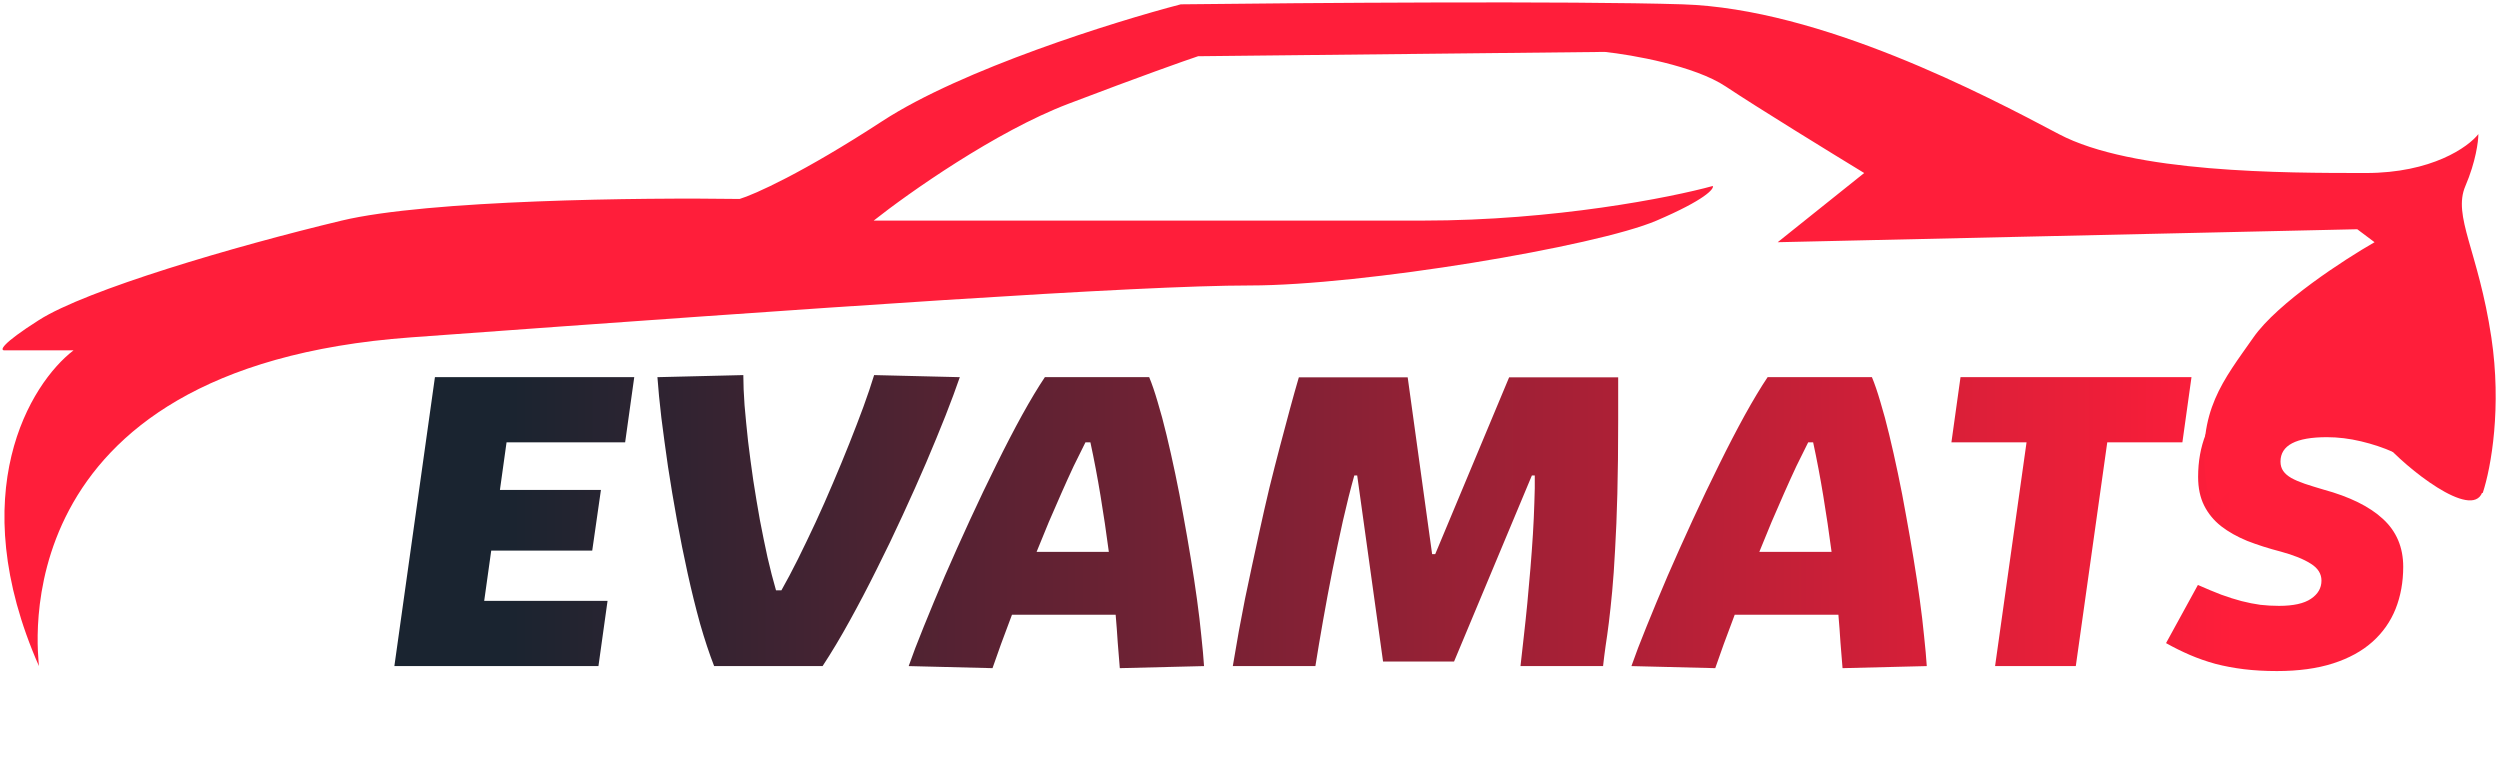 <svg width="289" height="90" viewBox="0 0 289 90" fill="none" xmlns="http://www.w3.org/2000/svg">
<path d="M45.589 77L50.278 43.6H73.319L72.266 51.136H58.557L57.791 56.639H69.467L68.462 63.649H56.786L55.973 69.463H70.232L69.18 77H45.589ZM82.554 77C81.996 75.564 81.454 73.93 80.927 72.095C80.417 70.245 79.938 68.307 79.492 66.281C79.045 64.255 78.63 62.19 78.248 60.084C77.865 57.979 77.522 55.929 77.219 53.935C76.932 51.942 76.676 50.06 76.453 48.289C76.246 46.519 76.094 44.955 75.999 43.6L85.928 43.36C85.928 44.381 85.976 45.546 86.071 46.853C86.183 48.161 86.319 49.549 86.478 51.017C86.653 52.468 86.853 53.967 87.076 55.515C87.315 57.062 87.571 58.593 87.842 60.108C88.129 61.608 88.424 63.051 88.727 64.439C89.046 65.827 89.373 67.095 89.708 68.243H90.33C90.936 67.174 91.574 65.97 92.244 64.63C92.914 63.275 93.592 61.863 94.278 60.395C94.964 58.912 95.634 57.397 96.288 55.85C96.957 54.286 97.588 52.763 98.178 51.28C98.768 49.796 99.31 48.385 99.805 47.045C100.299 45.689 100.714 44.461 101.049 43.36L110.954 43.6C110.523 44.86 109.973 46.343 109.303 48.05C108.633 49.741 107.884 51.559 107.054 53.505C106.225 55.435 105.324 57.453 104.351 59.558C103.394 61.648 102.397 63.721 101.36 65.779C100.339 67.836 99.294 69.83 98.226 71.76C97.173 73.674 96.128 75.421 95.091 77H82.554ZM129.449 77.239C129.369 76.282 129.289 75.293 129.209 74.272C129.146 73.236 129.066 72.167 128.97 71.066H116.983C116.521 72.279 116.098 73.411 115.715 74.464C115.333 75.517 115.006 76.442 114.734 77.239L105.044 77C105.475 75.756 106.057 74.233 106.791 72.43C107.525 70.612 108.338 68.658 109.231 66.568C110.141 64.479 111.106 62.325 112.126 60.108C113.147 57.891 114.168 55.754 115.189 53.696C116.21 51.623 117.199 49.717 118.156 47.978C119.129 46.224 120.006 44.764 120.788 43.6H132.846C133.165 44.365 133.492 45.322 133.827 46.471C134.178 47.619 134.521 48.895 134.856 50.299C135.191 51.687 135.526 53.178 135.861 54.773C136.196 56.352 136.507 57.963 136.794 59.606C137.097 61.249 137.384 62.9 137.655 64.559C137.926 66.201 138.166 67.781 138.373 69.296C138.58 70.795 138.748 72.207 138.875 73.531C139.019 74.855 139.123 76.011 139.187 77L129.449 77.239ZM125.477 51.136C125.046 51.982 124.592 52.899 124.113 53.888C123.651 54.877 123.18 55.913 122.702 56.998C122.223 58.083 121.737 59.199 121.242 60.348C120.764 61.496 120.293 62.645 119.831 63.793H128.181C127.894 61.608 127.575 59.454 127.224 57.333C126.873 55.196 126.482 53.13 126.051 51.136H125.477ZM142.512 77C142.751 75.58 142.983 74.241 143.206 72.981C143.445 71.704 143.685 70.452 143.924 69.224C144.179 67.98 144.442 66.736 144.713 65.492C144.985 64.232 145.272 62.908 145.575 61.52C145.958 59.766 146.348 58.051 146.747 56.376C147.162 54.701 147.569 53.106 147.967 51.591C148.366 50.06 148.749 48.624 149.116 47.284C149.483 45.928 149.826 44.708 150.145 43.623H162.729L165.553 64.056H165.912L174.453 43.623H187.062V48.576C187.062 51.798 187.03 54.637 186.966 57.094C186.903 59.534 186.815 61.688 186.703 63.554C186.607 65.404 186.496 67.007 186.368 68.363C186.241 69.719 186.113 70.915 185.985 71.952C185.858 72.972 185.73 73.89 185.603 74.703C185.491 75.501 185.395 76.266 185.315 77H175.769C175.897 75.947 176.024 74.807 176.152 73.579C176.295 72.335 176.431 71.05 176.559 69.727C176.686 68.403 176.806 67.063 176.917 65.707C177.029 64.351 177.125 63.035 177.205 61.759C177.284 60.467 177.34 59.247 177.372 58.099C177.42 56.934 177.436 55.889 177.42 54.964H177.085L168.089 76.474H159.882L156.892 54.964H156.557C156.11 56.559 155.671 58.306 155.241 60.204C154.826 62.086 154.419 64.008 154.021 65.97C153.638 67.916 153.279 69.838 152.944 71.736C152.609 73.634 152.314 75.389 152.059 77H142.512ZM212.998 77.239C212.918 76.282 212.838 75.293 212.758 74.272C212.694 73.236 212.615 72.167 212.519 71.066H200.532C200.07 72.279 199.647 73.411 199.264 74.464C198.881 75.517 198.554 76.442 198.283 77.239L188.593 77C189.024 75.756 189.606 74.233 190.34 72.43C191.074 70.612 191.887 68.658 192.78 66.568C193.689 64.479 194.654 62.325 195.675 60.108C196.696 57.891 197.717 55.754 198.738 53.696C199.759 51.623 200.748 49.717 201.705 47.978C202.678 46.224 203.555 44.764 204.336 43.6H216.395C216.714 44.365 217.041 45.322 217.376 46.471C217.727 47.619 218.07 48.895 218.405 50.299C218.74 51.687 219.075 53.178 219.41 54.773C219.745 56.352 220.056 57.963 220.343 59.606C220.646 61.249 220.933 62.9 221.204 64.559C221.475 66.201 221.715 67.781 221.922 69.296C222.129 70.795 222.297 72.207 222.424 73.531C222.568 74.855 222.672 76.011 222.735 77L212.998 77.239ZM209.026 51.136C208.595 51.982 208.141 52.899 207.662 53.888C207.2 54.877 206.729 55.913 206.25 56.998C205.772 58.083 205.285 59.199 204.791 60.348C204.312 61.496 203.842 62.645 203.379 63.793H211.729C211.442 61.608 211.123 59.454 210.772 57.333C210.422 55.196 210.031 53.13 209.6 51.136H209.026ZM225.583 51.136L226.635 43.6H253.336L252.284 51.136H243.599L239.962 77H230.631L234.268 51.136H225.583ZM254.078 67.621C255.051 68.052 255.952 68.427 256.782 68.746C257.611 69.049 258.393 69.296 259.126 69.487C259.876 69.679 260.602 69.822 261.304 69.918C262.006 69.998 262.723 70.038 263.457 70.038C265.116 70.038 266.344 69.766 267.142 69.224C267.955 68.682 268.362 67.98 268.362 67.119C268.362 66.321 267.947 65.667 267.118 65.157C266.288 64.63 265.14 64.168 263.672 63.769C262.253 63.402 260.953 62.987 259.772 62.525C258.608 62.046 257.603 61.48 256.758 60.826C255.912 60.156 255.258 59.359 254.796 58.434C254.333 57.508 254.102 56.408 254.102 55.132C254.102 53.329 254.397 51.687 254.987 50.203C255.593 48.704 256.511 47.428 257.739 46.375C258.983 45.306 260.538 44.477 262.404 43.887C264.286 43.297 266.504 43.002 269.056 43.002C269.885 43.002 270.786 43.065 271.759 43.193C272.732 43.304 273.713 43.488 274.702 43.743C275.691 43.982 276.656 44.294 277.597 44.676C278.554 45.043 279.431 45.474 280.229 45.968L276.664 52.261C275.516 51.75 274.271 51.336 272.932 51.017C271.592 50.698 270.276 50.538 268.984 50.538C265.411 50.538 263.625 51.479 263.625 53.361C263.625 53.776 263.728 54.135 263.936 54.438C264.143 54.741 264.454 55.012 264.869 55.252C265.299 55.491 265.818 55.714 266.424 55.921C267.046 56.129 267.764 56.352 268.577 56.591C271.624 57.421 273.921 58.553 275.468 59.989C277.031 61.424 277.812 63.267 277.812 65.516C277.812 67.286 277.517 68.913 276.927 70.397C276.337 71.864 275.444 73.132 274.248 74.201C273.051 75.269 271.536 76.099 269.702 76.689C267.867 77.279 265.706 77.574 263.218 77.574C261.83 77.574 260.554 77.502 259.39 77.359C258.225 77.215 257.125 77.008 256.088 76.737C255.051 76.45 254.07 76.107 253.145 75.708C252.22 75.309 251.303 74.855 250.394 74.344L254.078 67.621Z" fill="url(#paint0_linear_273_17)"/>
<path d="M47.5 39C-0.5 42.5 4.5 76 4.5 77C-4.3 57 3.5 44.333 8.5 40.5H0.5C9.56655e-05 40.5 0.1 39.8 4.5 37C10 33.5 27 28.5 39.5 25.5C49.5 23.1 74.333 22.833 85.5 23C87.167 22.5 92.8 20 102 14C111.2 8 128.833 2.5 136.5 0.5C150.5 0.333 181.7 0.1 194.5 0.5C210.5 1 229.5 11 238 15.5C246.5 20 264 20 273.5 20C281.1 20 285.333 17 286.5 15.5C286.5 16.333 286.2 18.7 285 21.5C283.5 25 286.5 29 288 39C289.2 47 288 54 287 57C286.667 56.833 284.6 56.4 281 52C276.5 46.5 270.5 48.5 265.5 49C260.5 49.5 256 63.5 255 55.5C254 47.5 257 44 260.5 39C263.3 35 271 30 274.5 28L272.5 26.5L205.5 28L215.5 20C211.667 17.667 203.1 12.4 199.5 10C195.9 7.6 188.667 6.333 185.5 6L138.5 6.5C137 7 131.9 8.8 123.5 12C115.1 15.2 105 22.333 101 25.5H164.5C179.7 25.5 193.167 22.833 198 21.5C198.167 21.833 197.1 23.1 191.5 25.5C184.5 28.5 157.5 33 144.5 33C131.5 33 95.5 35.5 47.5 39Z" fill="#FF1E3A"/>
<path d="M287.099 56.221C286.699 60.621 279.266 55.054 276.099 51.721C275.116 50.721 274.599 50.221 274.099 48.221C273.599 46.221 275.099 47.721 276.099 47.221C277.099 46.721 276.599 46.721 279.099 46.221C281.099 45.821 281.599 46.054 281.599 46.221C283.266 47.721 287.499 51.821 287.099 56.221Z" fill="#FF1E3A"/>
<defs>
<linearGradient id="paint0_linear_273_17" x1="58.483" y1="65.945" x2="258.062" y2="65.945" gradientUnits="userSpaceOnUse">
<stop stop-color="#1A2430"/>
<stop offset="1" stop-color="#FF1E3A"/>
</linearGradient>
</defs>
</svg>
